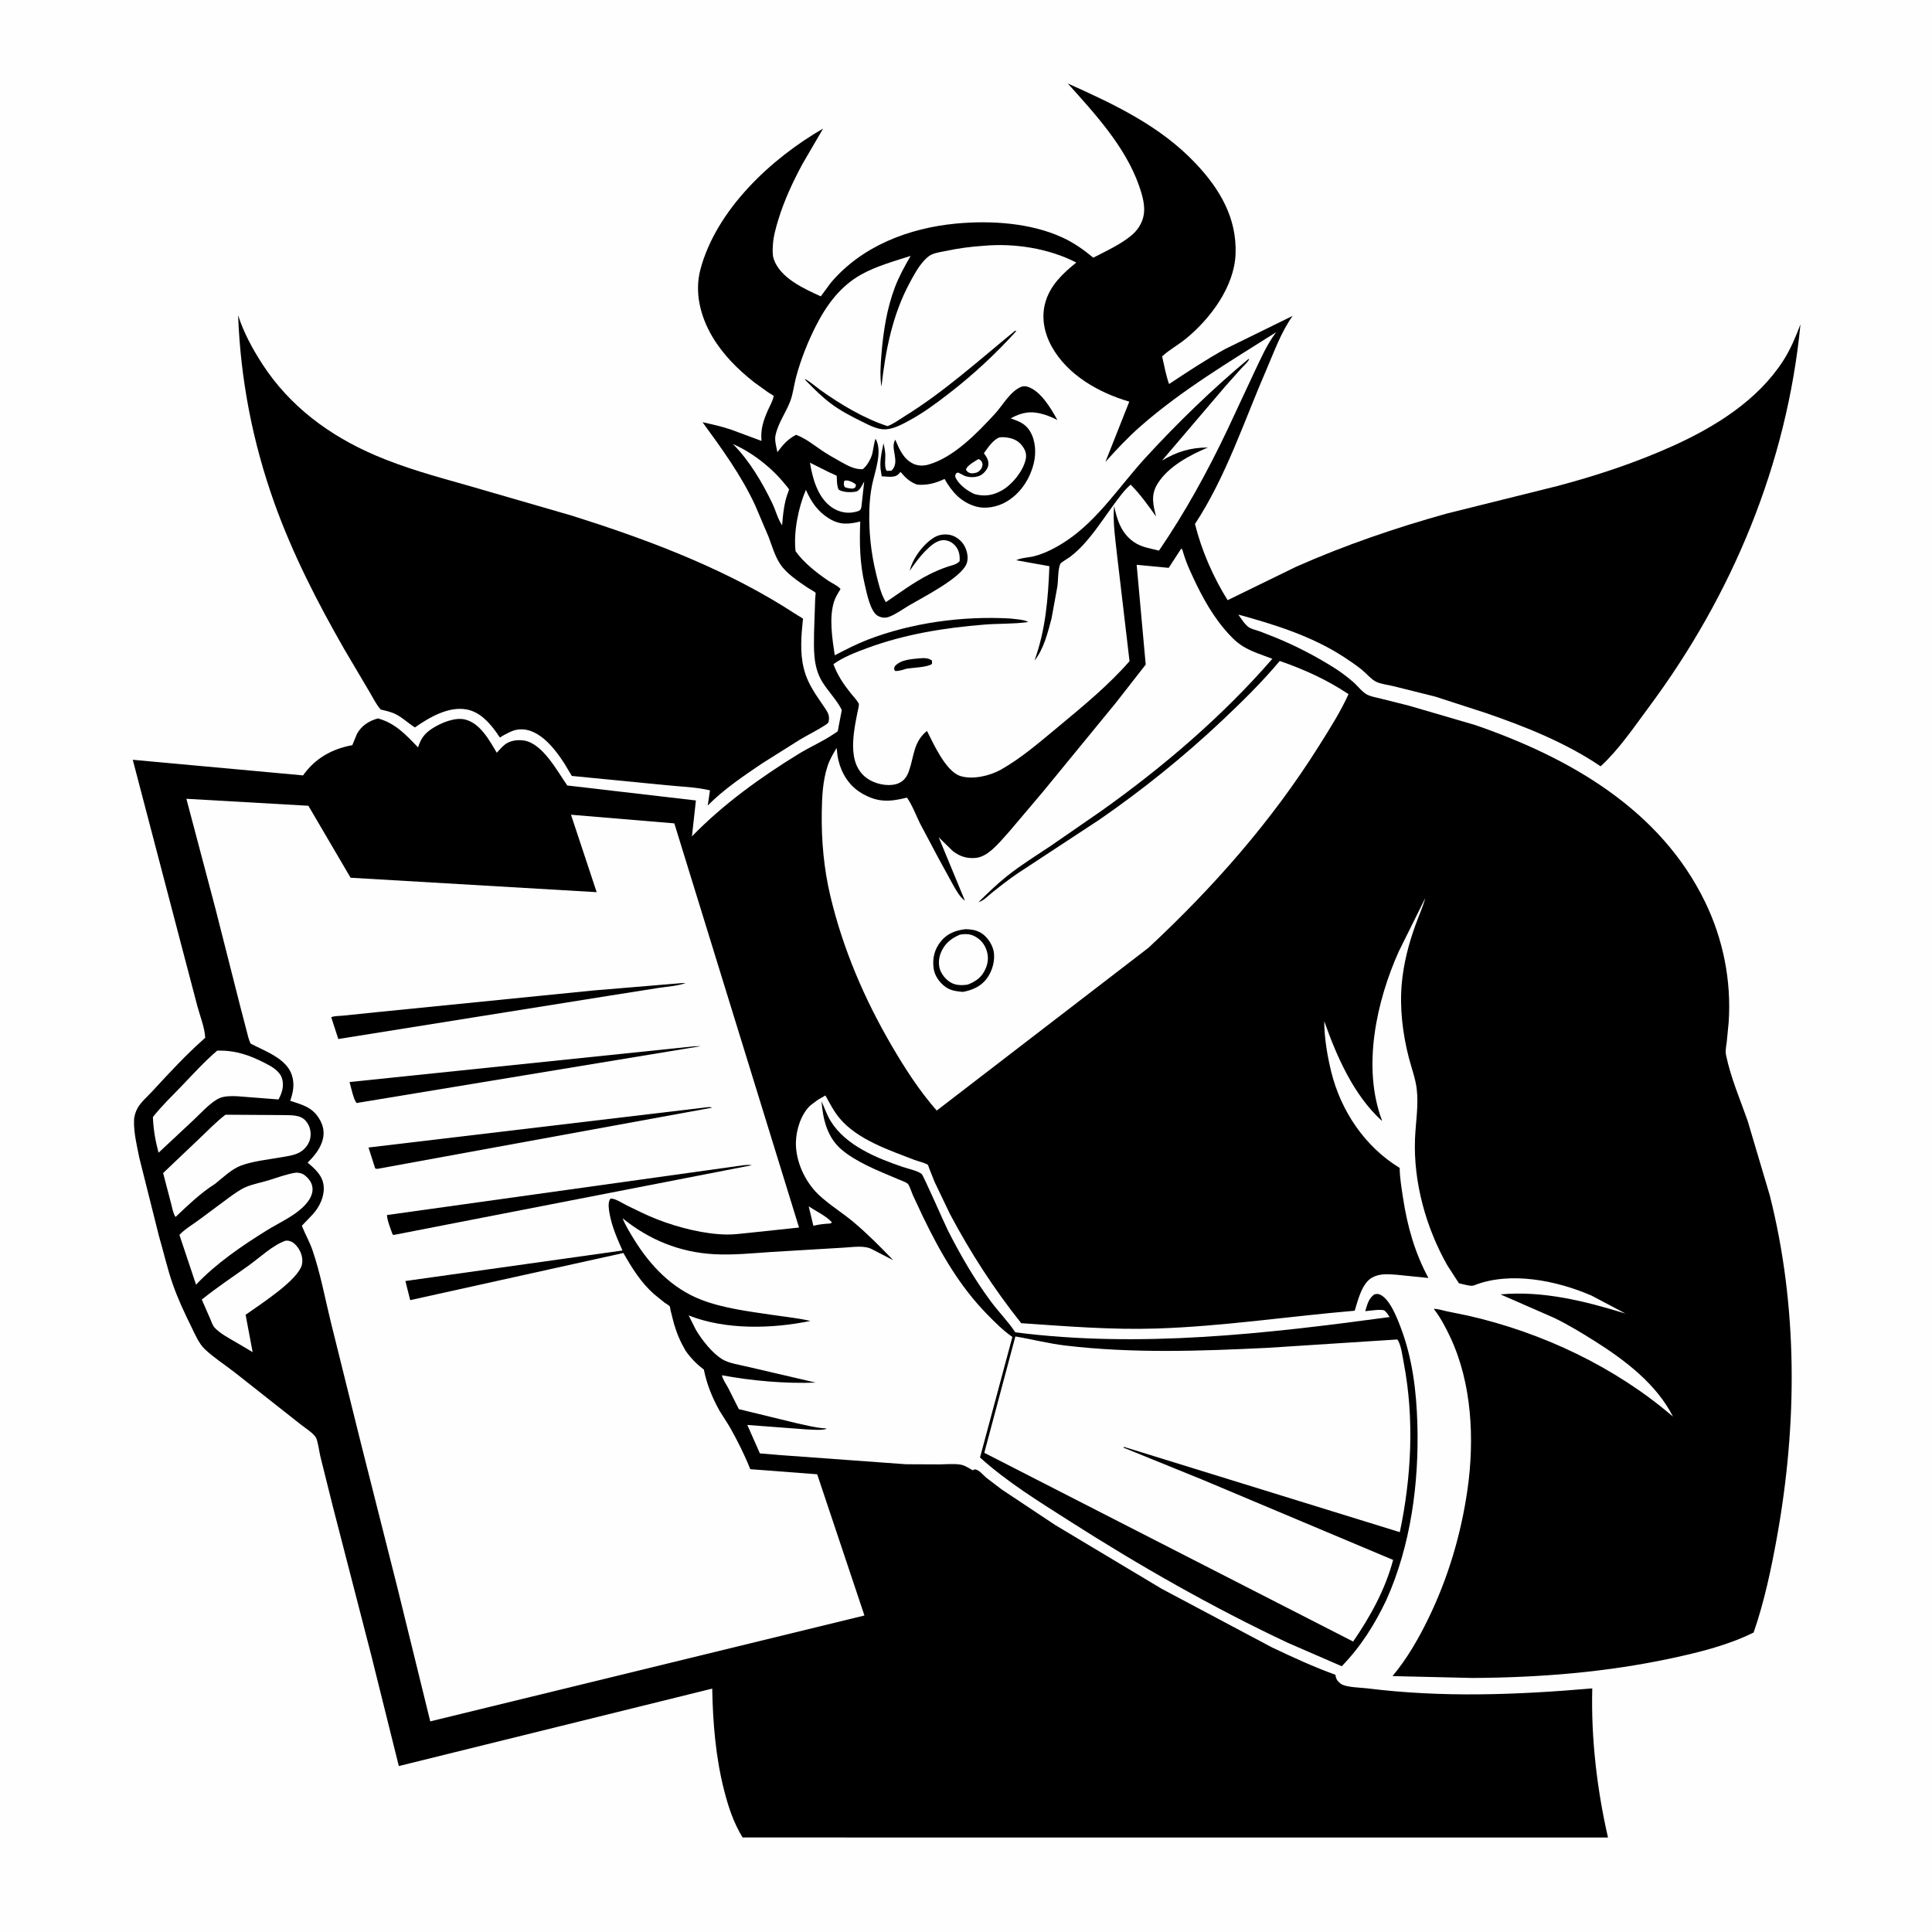 <?xml version="1.0" encoding="utf-8" ?>
<svg xmlns="http://www.w3.org/2000/svg" xmlns:xlink="http://www.w3.org/1999/xlink" width="437" height="437">
	<rect width="100%" height="100%" fill="#808080" stroke="none"/>
	<path fill="#FEFEFE" transform="matrix(0.427 0 0 0.427 0 3.05176e-05)" d="M-0 -0L1024 0L1024 1024L-0 1024L0 -0Z"/>
	<path transform="matrix(0.427 0 0 0.427 0 3.05176e-05)" d="M435.191 583.36C436.808 586.937 437.989 590.588 440.076 593.949C448.093 606.858 464.334 613.419 478.081 618.114C480.544 618.955 486.369 620.258 488.274 621.92C489.158 622.692 500.478 648.536 502.165 651.859C508.748 664.834 516.034 677.418 524.68 689.137C528.75 694.654 533.761 699.721 537.544 705.346L537.813 705.756C603.687 714.204 670.682 706.518 736.115 697.665C735.338 696.463 734.606 695.29 733.528 694.329C732.297 693.23 725.226 694.409 723.188 694.549L723.75 692.705C724.616 689.797 725.534 687.478 728.052 685.633C728.925 685.471 729.716 685.303 730.591 685.603C736.021 687.471 740.103 698.246 741.989 703.207C748.194 719.529 750.291 736.812 750.806 754.152C751.736 785.485 747.34 818.495 734.502 847.272C728.303 860.38 720.883 872.212 710.75 882.642L682.25 870.264C642.268 851.473 603.381 829.261 566.163 805.492C549.966 795.148 533.409 784.978 519.132 772.061L536.275 708.23C531.35 704.747 527.1 700.525 522.901 696.22C508.065 681.005 498.182 663.594 488.967 644.647L483.464 632.876C482.794 631.332 481.939 628.379 480.93 627.14C480.3 626.367 476.773 625.078 475.801 624.661C470.143 622.232 464.381 619.966 458.875 617.204C454.232 614.875 449.534 612.2 445.593 608.79C438.145 602.345 435.885 592.752 435.191 583.36Z"/>
	<path fill="#FEFEFE" transform="matrix(0.427 0 0 0.427 0 3.05176e-05)" d="M537.868 707.937C546.803 709.471 555.4 711.699 564.464 712.772C600.183 717.004 635.608 715.702 671.417 713.978L740.169 709.545L740.58 710.074C742.302 713.098 742.937 718.519 743.606 722C749.244 751.339 747.681 782.478 741.507 811.617L595.5 766.477L595.037 766.809L637.281 783.959L737.967 826.327C733.749 842.083 725.95 856.222 716.785 869.56L521.401 769.583L537.868 707.937Z"/>
	<path transform="matrix(0.427 0 0 0.427 0 3.05176e-05)" d="M126.137 167.002C129.103 176.254 133.833 184.967 139.121 193.087C153.587 215.299 174.502 230.755 198.713 241.163C214.254 247.844 230.54 252.323 246.786 256.895L302.841 273.127C341.151 285.181 380.266 299.777 414.573 320.918L422.802 326.13C423.273 326.431 425.113 327.402 425.363 327.77C425.472 327.932 425.321 328.159 425.3 328.353C424.423 336.632 423.71 345.676 425.723 353.816L425.965 354.75C427.974 362.671 432.716 368.681 437.166 375.35C438.762 377.742 439.552 379.385 438.937 382.285C438.763 383.102 437.776 383.695 437.091 384.139C432.881 386.863 428.237 389.141 423.904 391.684L403.657 404.425C393.599 411.23 383.498 418.04 374.91 426.678L376.088 418.679C368.735 416.887 360.273 416.693 352.701 415.906L302.895 411.025L299.026 404.539C293.723 396.329 284.646 384.386 273.426 386.627C270.835 387.144 268.268 388.717 265.951 389.932C265.555 390.14 265.167 390.755 264.765 390.559C264.546 390.453 263.359 388.543 263.126 388.216C259.19 382.716 254.241 377.169 247.302 375.834C237.608 373.968 227.329 380.077 219.781 385.336C216.251 383.118 213.375 380.205 209.571 378.303C207.115 377.075 204.329 376.5 201.673 375.859C199.275 373.215 197.389 369.238 195.519 366.14L182.304 343.792C168.107 318.983 155.008 293.466 145.362 266.5C133.866 234.361 127.397 201.106 126.137 167.002Z"/>
	<path transform="matrix(0.427 0 0 0.427 0 3.05176e-05)" d="M565.613 44.214C590.237 55.251 614.542 66.647 633.392 86.599C646.176 100.129 655.224 115.48 654.506 134.5C653.848 151.91 641.221 168.683 628.349 179.298C624.263 182.667 619.473 185.182 615.605 188.788C616.729 193.623 617.594 198.761 619.286 203.423C629.075 196.949 638.746 190.546 649.031 184.859L684.743 167.335C678.604 175.909 674.995 186.225 670.823 195.848C659.022 223.068 649.368 252.712 633.004 277.566C636.544 291.729 642.587 305.555 650.294 317.927L686.604 300.212C712.461 288.75 739.13 279.655 766.352 272.046L824.845 257.488C845.853 251.912 866.287 245.167 886.109 236.232C908.529 226.125 931.122 212.078 944.675 190.963C948.5 185.004 951.241 178.387 953.743 171.788C946.565 245.683 917.697 315.016 873.551 374.42C865.738 384.934 857.58 397.066 847.881 405.927C829.41 393.409 807.883 384.82 786.882 377.629L760.206 368.989L737.924 363.433C735.157 362.754 731.671 362.379 729.118 361.222C726.526 360.048 723.57 356.501 721.243 354.654C718.226 352.259 715.001 350.048 711.77 347.954C694.699 336.897 675.397 330.891 655.966 325.55C657.339 327.496 659.736 331.286 661.771 332.439C663.456 333.394 665.67 333.857 667.5 334.502L676.166 337.915C686.839 342.325 696.953 347.6 706.73 353.741C710.315 355.992 713.815 358.654 717.009 361.439C719.278 363.417 721.828 366.894 724.5 368.119C726.565 369.066 729.24 369.503 731.445 370.075L746.378 373.823L781.399 384.05C831.213 401.237 879.496 428.69 903.314 477.98C912.824 497.661 917.164 519.516 915.726 541.332L914.711 551.799C914.428 554.039 913.848 556.673 914.314 558.904C916.836 570.991 921.711 582.168 925.769 593.746L937.488 633.216C952.452 692.391 952.089 754.295 941.316 814.104C938.276 830.981 934.571 848.563 928.927 864.777C915.241 871.547 900.205 875.248 885.355 878.432C850.641 885.877 815.486 888.652 780.016 888.85L737.638 887.862C745.234 878.812 751.3 868.275 756.473 857.689C767.038 836.069 774.015 812.641 777.388 788.821C781.124 762.44 779.713 732.624 768.201 708.265C765.869 703.332 763.246 698.242 759.923 693.899L759.518 693.382L759.971 693.311C761.922 693.393 764.356 694.202 766.319 694.608L777.862 696.969C817.064 705.914 855.679 724.164 886.2 750.404C877.526 733.205 860.835 720.536 844.844 710.457C837.81 706.024 830.797 701.763 823.312 698.121L794.843 685.664C817.42 683.6 839.68 689.256 861.064 695.814L843.117 686.325C824.78 678.375 799.974 673.209 780.647 680.952C779.13 681.559 774.586 680.131 772.818 679.771L766.58 670.113C755.346 650.217 748.66 626.169 749.56 603.25C749.909 594.365 751.514 585.744 750.466 576.829C749.808 571.232 747.647 565.617 746.25 560.16C743.023 547.556 741.374 534.007 742.546 521C743.514 510.251 746.2 500.011 749.845 489.89C751.558 485.136 753.672 480.57 755.016 475.693L741.065 503.781C729.082 530.352 721.451 565.393 732.069 593.507L731.857 593.587C716.955 579.977 708.084 559.612 701.48 540.961C701.479 549.678 703.114 559.349 705.185 567.767C710.282 588.49 723.046 607.482 741.437 618.668C741.479 623.831 742.429 629.337 743.198 634.444C745.456 649.436 749.44 663.607 756.668 676.976L739.955 675.274C735.451 674.966 731.08 674.465 726.928 676.704C721.418 679.675 719.368 688.701 717.614 694.318C682.572 697.288 647.549 702.649 612.369 703.752C588.396 704.503 564.847 702.532 540.97 700.92C526.616 682.971 513.892 663.274 503.151 642.962L495.023 625.981L492.213 618.901C492.107 618.623 491.711 617.248 491.516 617.057C490.655 616.214 485.757 614.954 484.296 614.389C470.911 609.209 454.329 603.729 444.828 592.457C441.757 588.815 439.536 584.443 437.233 580.295L433.337 582.529L429.25 585.577C424.277 590.292 421.779 598.393 421.61 605.045C421.359 614.995 426.402 625.954 433.52 632.75C439.108 638.084 446.045 642.259 451.997 647.249C459.492 653.534 466.42 660.53 473.191 667.576L462.106 661.844C457.913 659.489 451.611 660.682 446.896 660.905L408.284 663.215C398.347 663.897 388.202 664.917 378.238 664.374C360.051 663.382 343.824 656.722 329.795 645.346C331.383 649.248 333.739 653.104 335.961 656.688C344.574 670.581 355.988 682.518 371.475 688.516C383.263 693.082 396.941 694.711 409.4 696.575C416.029 697.566 422.784 698.214 429.316 699.726C408.882 703.92 384.431 704.577 364.791 696.812L368.729 704.632C372.036 710.021 377.05 716.497 382.406 719.915C385.969 722.189 392.088 723.013 396.245 724.041L432.105 732.388C415.939 733.014 398.311 731.455 382.405 728.501C382.793 730.599 384.654 733.214 385.68 735.111L391.39 746.452L421.857 753.87C426.78 754.911 431.962 756.341 436.977 756.628L437.5 756.65L437.75 756.963C434.555 757.766 430.619 757.283 427.322 757.194L395.869 754.826L401.883 768.445C401.906 768.498 402.513 769.852 402.513 769.852C402.709 769.962 404.708 770.054 405 770.079L413.051 770.776L479.911 775.643L497.758 775.718C501.296 775.674 505.137 775.277 508.623 775.808C511.012 776.172 513.184 777.659 515.25 778.845L516.25 778.35C518.678 778.474 520.551 781.182 522.388 782.726L530.638 789.012L559 807.862L615.432 841.655L673.705 872.612C684.73 877.854 695.907 883.026 707.406 887.157L707.555 888C707.846 889.725 708.838 890.849 710.208 891.893C712.812 893.878 720.704 893.915 724.206 894.351C764.213 899.332 803.415 897.834 843.458 894.373C842.768 920.583 845.935 947.832 851.787 973.368L393.364 973.352C388.549 965.425 385.895 957.382 383.601 948.448C379.099 930.918 377.61 912.537 377.276 894.491L211.268 935.514L196.602 876.599L176.224 797.687L169.625 771.174C169.072 768.855 168.386 763.153 167.266 761.363C165.754 758.943 161.099 756.044 158.839 754.209L124.243 726.915C119.075 722.901 113.212 719.161 108.494 714.683C105.348 711.698 103.373 706.93 101.469 703.07C97.777 695.585 94.174 687.932 91.44 680.035C88.583 671.786 86.651 663.178 84.21 654.798L73.784 613.25C72.525 606.98 70.797 599.887 70.996 593.5C71.07 591.135 71.861 588.663 73.07 586.635C74.894 583.578 78.096 580.884 80.52 578.25C89.698 568.276 98.508 558.755 108.696 549.737C108.517 544.637 105.924 538.104 104.598 533.148L96.99 504.221L70.326 402.472L160.535 410.741C166.941 401.655 175.933 396.695 186.63 394.724L189.097 388.75C191.577 384.307 195.461 381.865 200.223 380.561C209.467 383.117 215.034 389.231 221.449 395.905C222.942 391.247 224.843 388.562 228.963 385.903C233.537 382.95 241.021 379.756 246.496 381.174C254.463 383.238 259.257 392.195 263.151 398.746C264.556 397.221 265.995 395.507 267.653 394.259C270.36 392.222 274.29 391.759 277.557 392.268C287.502 393.815 295.226 408.576 300.493 416.083L368.634 424.019L366.54 443.04C383.119 425.962 402.962 411.69 423.198 399.275C429.216 395.583 435.872 392.763 441.679 388.789C442.056 388.532 443.506 387.679 443.702 387.357C443.981 386.899 444.167 385.165 444.293 384.56L445.924 376.096C443.317 370.814 438.536 366.099 435.441 360.961C430.705 353.098 431.098 344.045 431.217 335.172L431.824 317.054C431.84 316.843 432.12 314.147 432.08 314.091C431.555 313.354 428.855 312.015 428 311.436C423.021 308.065 416.61 303.864 413.266 298.784C410.386 294.409 408.941 289.098 407.076 284.234L400.012 267.641C392.738 251.916 382.309 237.595 372.143 223.656C377.284 224.786 382.443 225.925 387.428 227.638L403.389 233.573C402.8 227.333 404.427 222.586 406.919 216.992C407.847 214.91 409.252 212.515 409.718 210.315C409.758 210.123 409.91 209.895 409.799 209.733C409.529 209.339 407.591 208.309 407.089 207.978L399.5 202.506C390.824 195.668 382.942 187.841 377.297 178.266C371.02 167.622 367.782 154.87 371.029 142.697C379.47 111.05 408.437 84.012 436.02 68.109L425.038 86.933C420.024 96.271 415.377 106.207 412.298 116.347C410.968 120.729 409.667 125.271 409.409 129.865C409.275 132.249 409.11 135.038 409.896 137.311C413.351 147.296 425.892 152.961 434.805 156.978L439.936 149.985C456.409 130.326 481.504 120.778 506.492 118.427C524.796 116.705 545.929 118.027 562.818 125.825C568.932 128.648 573.974 132.237 579.146 136.506C585.979 132.924 593.992 129.365 599.823 124.285C603.462 121.114 605.892 116.62 606.079 111.756C606.253 107.238 604.837 102.556 603.351 98.318C596.119 77.705 580.016 60.239 565.613 44.214Z"/>
	<path fill="#FEFEFE" transform="matrix(0.427 0 0 0.427 0 3.05176e-05)" d="M447.204 254.75C447.711 254.574 447.902 254.461 448.507 254.508C450.177 254.637 452.232 255.595 453.437 256.75L453.049 258.25L451.75 258.846C450.212 258.738 448.931 258.672 447.5 258.021C446.73 256.699 447.007 256.233 447.204 254.75Z"/>
	<path fill="#FEFEFE" transform="matrix(0.427 0 0 0.427 0 3.05176e-05)" d="M428.383 639.027C432.234 641.606 437.731 644.149 440.75 647.563L439.75 648.123C436.926 648.281 434.296 648.502 431.542 649.175L430.868 649.347L428.383 639.027Z"/>
	<path fill="#FEFEFE" transform="matrix(0.427 0 0 0.427 0 3.05176e-05)" d="M388.247 235.217C398.54 239.643 409.085 248.006 416.026 256.753C416.495 257.344 417.727 258.647 417.964 259.301C418.012 259.432 416.992 262.112 416.889 262.423C415.624 266.236 415.118 269.968 414.677 273.947L414.3 278.25C412.079 275.113 410.904 270.394 409.21 266.845C403.91 255.737 396.981 243.989 388.247 235.217Z"/>
	<path fill="#FEFEFE" transform="matrix(0.427 0 0 0.427 0 3.05176e-05)" d="M429.057 245.105L439.241 250.19C439.729 250.421 443.14 251.908 443.222 252.071C443.317 252.26 443.299 254.03 443.317 254.39C443.403 256.19 443.536 257.615 444.189 259.318C446.352 260.808 450.578 260.928 453.25 260.45C455.536 260.041 456.717 256.846 457.794 255.035L456.491 266.881C456.38 267.944 456.362 269.026 455.782 269.957C455.288 270.75 453.428 271.086 452.55 271.279C448.483 272.17 444.166 271.157 440.75 268.84C433.201 263.72 430.449 253.603 429.057 245.105Z"/>
	<path fill="#FEFEFE" transform="matrix(0.427 0 0 0.427 0 3.05176e-05)" d="M151.178 657.25L152.06 657.18C154.47 657.252 156.262 658.83 157.656 660.66C159.505 663.087 160.54 666.447 160.014 669.493C158.57 677.858 137.31 691.277 130.101 696.466L133.831 716.25L125.053 711.061C121.459 708.947 116.562 706.399 113.75 703.339C112.611 702.1 112.006 700.116 111.339 698.58L106.894 688.415C114.868 681.956 123.486 676.309 131.809 670.316C137.586 666.157 144.492 659.604 151.178 657.25Z"/>
	<path fill="#FEFEFE" transform="matrix(0.427 0 0 0.427 0 3.05176e-05)" d="M115.101 556.515C124.849 556.361 132.016 558.844 140.625 563.262C144.066 565.028 148.334 567.477 149.45 571.465C150.537 575.346 149.372 579.003 147.535 582.402L125.547 580.695C122.852 580.575 119.019 580.557 116.492 581.614C111.67 583.632 106.113 590.003 102.193 593.608L83.99 610.607C82.275 604.165 81.259 598.41 81.001 591.719C85.508 585.956 91.042 580.669 96.114 575.395C102.252 569.01 108.342 562.246 115.101 556.515Z"/>
	<path fill="#FEFEFE" transform="matrix(0.427 0 0 0.427 0 3.05176e-05)" d="M156.907 621.152C158.684 621.284 160.029 621.455 161.458 622.599C163.707 624.401 165.418 626.662 165.557 629.617C165.749 633.686 162.775 637.361 159.949 639.95C154.89 644.587 147.548 647.931 141.677 651.54C128.679 659.53 114.271 669.4 103.853 680.52L95.043 654.149C97.827 651.073 102.774 648.239 106.135 645.656L121.565 634.19C124.366 632.229 127.279 630 130.458 628.704C134.264 627.152 138.56 626.386 142.498 625.164C147.273 623.683 151.946 621.897 156.907 621.152Z"/>
	<path fill="#FEFEFE" transform="matrix(0.427 0 0 0.427 0 3.05176e-05)" d="M119.446 590.487L149.903 590.683C154.063 590.826 158.97 590.332 161.947 593.732C164.065 596.152 164.865 599.258 164.445 602.414C164.012 605.675 161.607 608.813 158.787 610.404C155.82 612.078 151.767 612.536 148.441 613.116C141.712 614.288 134.208 615.057 127.795 617.375C122.772 619.191 117.978 623.894 113.798 627.207C106.435 631.797 99.306 638.692 92.992 644.654C91.785 643.032 91.213 639.779 90.696 637.789L86.41 621.386L105.975 602.784C110.355 598.612 114.637 594.165 119.446 590.487Z"/>
	<path fill="#FEFEFE" transform="matrix(0.427 0 0 0.427 0 3.05176e-05)" d="M625.62 290.75L626.122 290.811L626.405 291.5C627.429 295.027 628.533 298.167 630.038 301.546C634.943 312.557 640.428 323.415 648.166 332.741C651.116 336.296 654.441 339.934 658.409 342.375C663.088 345.253 668.856 347.017 673.986 348.984C647.629 379.37 615.948 406.465 583.196 429.699L556.514 448.126C548.734 453.315 540.786 458.239 533.454 464.067C528.131 468.298 523.245 473.076 518.391 477.828C520.74 477.349 523.309 474.618 525.184 473.117C529.729 469.481 534.265 465.898 539.089 462.632L582.25 434.279C605.316 418.356 627.183 400.726 647.575 381.492C658.187 371.482 668.523 361.327 677.905 350.125C690.862 354.62 702.91 360.064 714.337 367.699C709.961 377.361 704.108 386.487 698.466 395.456C673.501 435.141 642.613 470.182 608.353 502.069L496.203 588.284C487.004 577.83 479.297 565.851 472.296 553.845C457.78 528.948 446.533 502.689 439.847 474.603C436.393 460.094 435.069 445.007 435.305 430.117C435.435 421.949 435.807 413.718 438.355 405.882C439.494 402.377 441.278 399.319 443.212 396.204C443.387 398.393 443.604 400.548 444.114 402.689C445.818 409.859 449.844 416.233 456.231 420.066C464.727 425.164 471.137 424.83 480.432 422.515C483.281 426.537 485.245 431.959 487.465 436.412L497.217 454.771L505.18 469.315C506.702 471.966 508.592 475.349 511.131 477.086L497.258 443.541L504.685 450.792C508.274 453.674 512.42 454.935 516.978 454.434C520.139 454.087 522.928 452.316 525.292 450.283C528.706 447.346 531.753 443.691 534.755 440.333L552.504 419.372L590.836 372.603L606.903 352.043L602.116 299.2L619.086 300.802L625.62 290.75Z"/>
	<path transform="matrix(0.427 0 0 0.427 0 3.05176e-05)" d="M511.515 492.193C514.239 492.303 516.632 492.558 519.106 493.852C522.48 495.616 525.354 499.705 526.237 503.369C527.419 508.276 525.736 514.234 522.802 518.25C519.706 522.488 515.006 524.564 509.985 525.433C506.736 525.087 503.774 524.828 501.02 522.906C497.746 520.62 495.045 516.881 494.541 512.858C493.866 507.465 495.039 502.712 498.518 498.5C501.928 494.371 506.363 492.802 511.515 492.193Z"/>
	<path fill="#FEFEFE" transform="matrix(0.427 0 0 0.427 0 3.05176e-05)" d="M508.507 495.089C510.606 494.752 512.73 494.616 514.776 495.323C518.204 496.509 520.851 499.058 522.235 502.4C523.711 505.962 523.657 509.458 522.139 513.003C520.16 517.622 517.099 519.814 512.58 521.576C510.237 521.926 507.976 522.006 505.682 521.336C502.501 520.408 499.775 517.572 498.351 514.636C497.032 511.918 497.123 508.05 498.173 505.254C500.129 500.044 503.558 497.205 508.507 495.089Z"/>
	<path fill="#FEFEFE" transform="matrix(0.427 0 0 0.427 0 3.05176e-05)" d="M520.963 130.206C537.306 128.704 555.532 131.55 570.147 139.077C563.055 144.772 556.398 151.02 553.786 160.045C551.474 168.03 553.123 176.325 557.074 183.5C565.427 198.669 582.098 208.048 598.201 212.757L585.556 244.694C591.424 238.123 597.64 231.517 604.268 225.711C626.107 206.577 651.533 191.455 676.007 175.987C671.14 182.364 668.013 189.647 664.573 196.841L650.198 227.612C639.682 249.765 627.783 271.405 613.943 291.662C609.343 290.509 604.704 289.912 600.687 287.148C594.014 282.554 591.717 275.534 590.187 268.006C589.341 276.619 590.898 286.119 591.806 294.719L598.332 350.238C587.213 363 573.528 374.229 560.526 385.024C551.091 392.858 540.85 401.742 530.135 407.732C524.336 410.975 515.133 413.171 508.638 411.043C500.955 408.525 494.525 394.006 491.037 387.19C483.815 392.979 484.277 400.527 481.46 408.5C480.426 411.425 478.851 413.711 475.916 414.941C471.838 416.649 466.199 415.784 462.25 413.975C447.95 407.426 451.863 389.317 454.246 377.19C454.411 376.348 455.253 373.366 454.859 372.618C453.917 370.832 451.941 368.839 450.661 367.232C446.805 362.395 443.612 357.637 441.476 351.805C446.849 348.017 453.268 345.542 459.402 343.287C479.443 335.919 500.21 332.56 521.414 330.865C529.145 330.247 537.011 330.601 544.691 329.499C542.666 328.169 537.583 327.958 535.121 327.639C510.154 326.187 482.793 329.863 459.453 338.937C453.492 341.255 447.86 344.197 442.183 347.122C440.883 338.244 439.036 327.115 441.884 318.454C442.632 316.181 444.032 314.051 445.253 312.001C443.706 310.184 440.572 308.876 438.561 307.493C432.488 303.314 425.68 298.039 421.426 291.962C420.272 281.891 422.897 268.778 426.902 259.489C429.674 265.796 433.149 270.97 439.118 274.632C444.91 278.186 449.369 277.765 455.686 276.269C455.25 287.765 455.422 298.495 458.112 309.787C459.078 313.844 460.972 324.029 465.001 326.223C466.876 327.244 468.893 327.489 470.899 326.751C474.664 325.366 478.262 322.636 481.742 320.598C489.03 316.329 509.246 306.052 512.037 298.562C513.141 295.599 512.363 291.895 510.896 289.19C509.498 286.613 506.703 284.276 503.863 283.506C500.992 282.728 497.638 283.056 495.061 284.573C489.185 288.03 483.423 295.784 481.898 302.333C484.583 298.515 487.171 294.845 490.498 291.559C493.029 289.06 496.358 285.958 500.171 286.151C502.585 286.273 504.631 287.43 506.164 289.272C508.108 291.607 508.526 294.311 508.328 297.25C506.812 299.104 504.096 299.449 501.845 300.23C498.569 301.367 495.376 302.699 492.28 304.264C484.112 308.395 476.811 313.87 469.253 318.979C466.57 314.658 465.23 308.614 464.029 303.691C461.331 292.626 460.182 281.385 460.512 270C460.631 265.895 461.081 261.366 461.865 257.334C463.233 250.289 467.712 239.31 463.854 232.5C463.193 232.982 462.407 239.366 461.967 240.75C461.109 243.445 459.266 246.797 457 248.544C452.656 248.737 449.007 246.653 445.319 244.587C441.845 242.642 438.294 240.649 435.005 238.401C430.572 235.371 426.783 232.254 421.692 230.324C417.115 232.769 414.913 235.41 411.793 239.511C411.288 236.841 410.219 233.316 410.791 230.639C412.224 223.934 416.184 218.856 418.576 212.627C420.117 208.613 420.599 203.817 421.731 199.628C424.232 190.375 427.816 181.277 432.153 172.73C437.804 161.592 445.181 151.526 456.289 145.367C464.357 140.894 473.638 138.381 482.384 135.551C479.278 140.923 476.22 146.437 474.025 152.254C469.782 163.5 467.91 175.505 466.938 187.442C466.485 193.003 466.011 199.293 466.919 204.811C469.066 185.679 472.697 166.856 481.924 149.75C484.047 145.814 486.243 141.664 489.25 138.321C490.406 137.035 491.875 135.578 493.471 134.851C495.824 133.779 498.789 133.424 501.306 132.89C507.857 131.502 514.276 130.649 520.963 130.206Z"/>
	<path transform="matrix(0.427 0 0 0.427 0 3.05176e-05)" d="M487.373 348.711C489.665 348.53 491.79 348.505 493.673 349.901L493.716 351.653C491.621 353.466 483.339 353.703 480.279 354.199C478.238 354.833 476.411 355.444 474.25 355.487L473.582 354.5L473.937 353C477.114 349.335 482.839 349.153 487.373 348.711Z"/>
	<path transform="matrix(0.427 0 0 0.427 0 3.05176e-05)" d="M537.65 175.25L538.421 175.303C527.543 187.382 515.302 198.694 502.444 208.613C495.796 213.741 489.113 218.713 481.707 222.717C477.964 224.741 473.224 227.335 468.906 227.433C464.695 227.53 460.507 225.263 456.806 223.447C451.032 220.612 445.172 217.566 440.019 213.686C435.324 210.151 431.197 205.974 427.065 201.815L426.25 200.838C427.204 200.661 433.292 205.703 434.56 206.605C445.252 214.208 457.673 221.676 470.141 225.727C473.15 224.648 476.22 222.338 478.979 220.635C500.109 207.586 518.48 190.899 537.65 175.25Z"/>
	<path transform="matrix(0.427 0 0 0.427 0 3.05176e-05)" d="M661.214 190.25L661.761 190.21C660.919 191.988 659.026 193.542 657.673 195.009L649.11 204.597L615.543 243.965C623.411 239.293 630.609 237.068 639.843 237.047C630.168 241.129 618.777 247.106 613.125 256.332C609.529 262.203 610.788 267.371 612.393 273.593C608.187 267.704 604.048 261.878 598.931 256.725C595.297 259.874 592.738 263.577 589.913 267.41C584.643 274.559 579.863 282.028 573.817 288.593C571.624 290.973 569.203 293.19 566.621 295.142C565.826 295.743 561.985 297.979 561.678 298.631C560.38 301.386 560.574 307.404 560.128 310.575L557.025 327.599C555.022 335.064 552.954 343.783 548 349.884C553.886 333.627 555.219 317.088 555.884 299.931L538.342 296.774C540.621 295.48 545.2 295.326 547.91 294.618C554.029 293.021 560.077 289.729 565.297 286.211C581.923 275.006 593.564 256.853 607.017 242.212C623.757 223.992 642.195 206.101 661.214 190.25Z"/>
	<path transform="matrix(0.427 0 0 0.427 0 3.05176e-05)" d="M541.394 204.75C542.371 204.555 543.214 204.526 544.184 204.814C551.255 206.919 556.812 216.496 560.112 222.482C557.7 221.262 555.346 220.22 552.747 219.457C546.136 217.519 541.348 218.365 535.399 221.595C539.676 223.183 543.143 224.327 545.64 228.478C548.593 233.386 548.945 239.995 547.599 245.453C545.551 253.753 540.55 261.419 533.085 265.783C528.368 268.54 522.09 269.809 516.765 268.238C508.922 265.923 504.252 260.554 500.349 253.714C495.521 255.985 491.152 257.155 485.8 256.719C481.969 255.322 479.645 253.074 477.049 250L475.786 251.313C473.786 253.247 469.708 252.368 467.079 252.313L466.75 250.3C465.667 244.993 466.993 240.009 468.007 234.79C468.409 236.592 468.781 238.408 468.932 240.25C469.137 242.75 468.249 247.682 469.75 249.442L472.25 249.331C477.129 244.497 471.282 237.654 474.25 232.911C476.392 237.952 478.601 243.294 483.953 245.73C486.357 246.824 489.238 246.823 491.75 246.12C505.224 242.351 517.758 229.249 526.965 219.29C531.256 214.648 535.307 206.886 541.394 204.75Z"/>
	<path fill="#FEFEFE" transform="matrix(0.427 0 0 0.427 0 3.05176e-05)" d="M518.178 243.25L518.732 243.285C520.082 244.294 520.055 244.363 520.505 246C520.263 247.327 520.068 248.125 519.121 249.126C517.81 250.512 516.436 250.655 514.619 250.75C512.837 250.281 512.782 250.334 511.7 248.861L511.803 248.402C512.542 246.497 516.482 244.272 518.178 243.25Z"/>
	<path fill="#FEFEFE" transform="matrix(0.427 0 0 0.427 0 3.05176e-05)" d="M529.237 231.75C530.742 231.476 532.095 231.587 533.609 231.799C537.07 232.283 539.804 233.728 541.835 236.648C543.367 238.85 543.913 240.972 543.277 243.593C541.784 249.744 536.245 256.611 530.763 259.756C526.08 262.442 521.446 263.158 516.223 261.731C512.551 260.11 508.429 257.105 506.431 253.5C505.743 252.259 505.954 251.947 506.428 250.75L507.534 250.297L511.097 252.118C513.548 253.034 517.256 252.995 519.566 251.699C521.153 250.809 523.112 248.578 523.457 246.75C523.924 244.275 522.933 242.543 521.565 240.608L521.175 240.093C523.283 237.203 525.873 233.178 529.237 231.75Z"/>
	<path fill="#FEFEFE" transform="matrix(0.427 0 0 0.427 0 3.05176e-05)" d="M98.73 423.138L163.353 426.831L185.711 464.953L316.064 472.601L302.466 431.58L357.206 436.158L423.265 650.252L397.013 653.032C393.149 653.391 389.13 653.992 385.25 653.957C373.283 653.848 359.405 650.295 348.25 645.965C342.82 643.857 337.554 641.236 332.329 638.666C330.146 637.592 326.857 635.448 324.5 634.989C323.943 634.88 323.74 634.967 323.25 635.078C323.024 635.484 322.862 635.718 322.727 636.145C322.093 638.138 322.569 641.083 322.948 643.125C324.216 649.961 326.937 656.101 329.732 662.415L214.742 678.582L217.294 688.708L330.222 663.735C334.81 671.764 339.533 679.423 346.548 685.615L352.033 690.04C352.689 690.524 354.297 691.389 354.75 691.978C354.937 692.221 355.175 693.938 355.248 694.265L356.962 701.05C358.509 706.316 360.375 710.734 363.141 715.468C365.702 719.137 368.685 722.29 372.242 725.011L372.839 725.464C374.348 733.101 377.315 740.488 381.129 747.261L386.474 755.75C390.361 762.603 394.357 770.508 397.257 777.818L397.427 778.259L432.879 780.953L457.906 855.761L227.915 911.846L210.324 840.25L191.121 764.286L175.276 700.451C172.163 687.803 169.753 674.539 165.529 662.238C164.004 657.794 161.609 653.689 159.887 649.312L165.683 643.25C169.266 639.301 171.872 633.919 171.471 628.5C171.051 622.814 166.984 619.288 162.956 615.882C166.109 612.73 169.043 609.312 170.545 605.036C171.914 601.143 171.675 597.446 169.762 593.781C166.057 586.681 160.677 585.399 153.745 583.124C155.294 578.512 156.151 574.403 154.628 569.59C151.798 560.65 140.327 556.818 132.825 552.86C131.68 550.818 131.192 548.092 130.585 545.829L127.29 533.2L114.134 481.365L98.73 423.138Z"/>
	<path transform="matrix(0.427 0 0 0.427 0 3.05176e-05)" d="M393.948 617.225C395.424 617.122 396.76 616.933 398.217 617.25L209.25 654.039L208.501 654.197L207.888 653.75C206.848 650.638 205.196 646.894 204.962 643.629L393.948 617.225Z"/>
	<path transform="matrix(0.427 0 0 0.427 0 3.05176e-05)" d="M373.077 586.712C374.442 586.589 375.981 586.154 377.222 586.75L199.75 619.194L198.75 618.96L195.207 607.855L373.077 586.712Z"/>
	<path transform="matrix(0.427 0 0 0.427 0 3.05176e-05)" d="M367.816 554.24L371.25 554.164L189.75 584.148L189.004 584.302C187.447 583.305 185.802 575.299 185.161 573.171L367.816 554.24Z"/>
	<path transform="matrix(0.427 0 0 0.427 0 3.05176e-05)" d="M361.281 520.756L363.25 520.722C358.988 522.294 353.45 522.624 348.922 523.305L323.605 527.305L179.208 550.384L175.462 538.877C176.719 538.124 179.905 538.192 181.508 538.025L200.297 536.094L314 524.703L361.281 520.756Z"/>
</svg>
